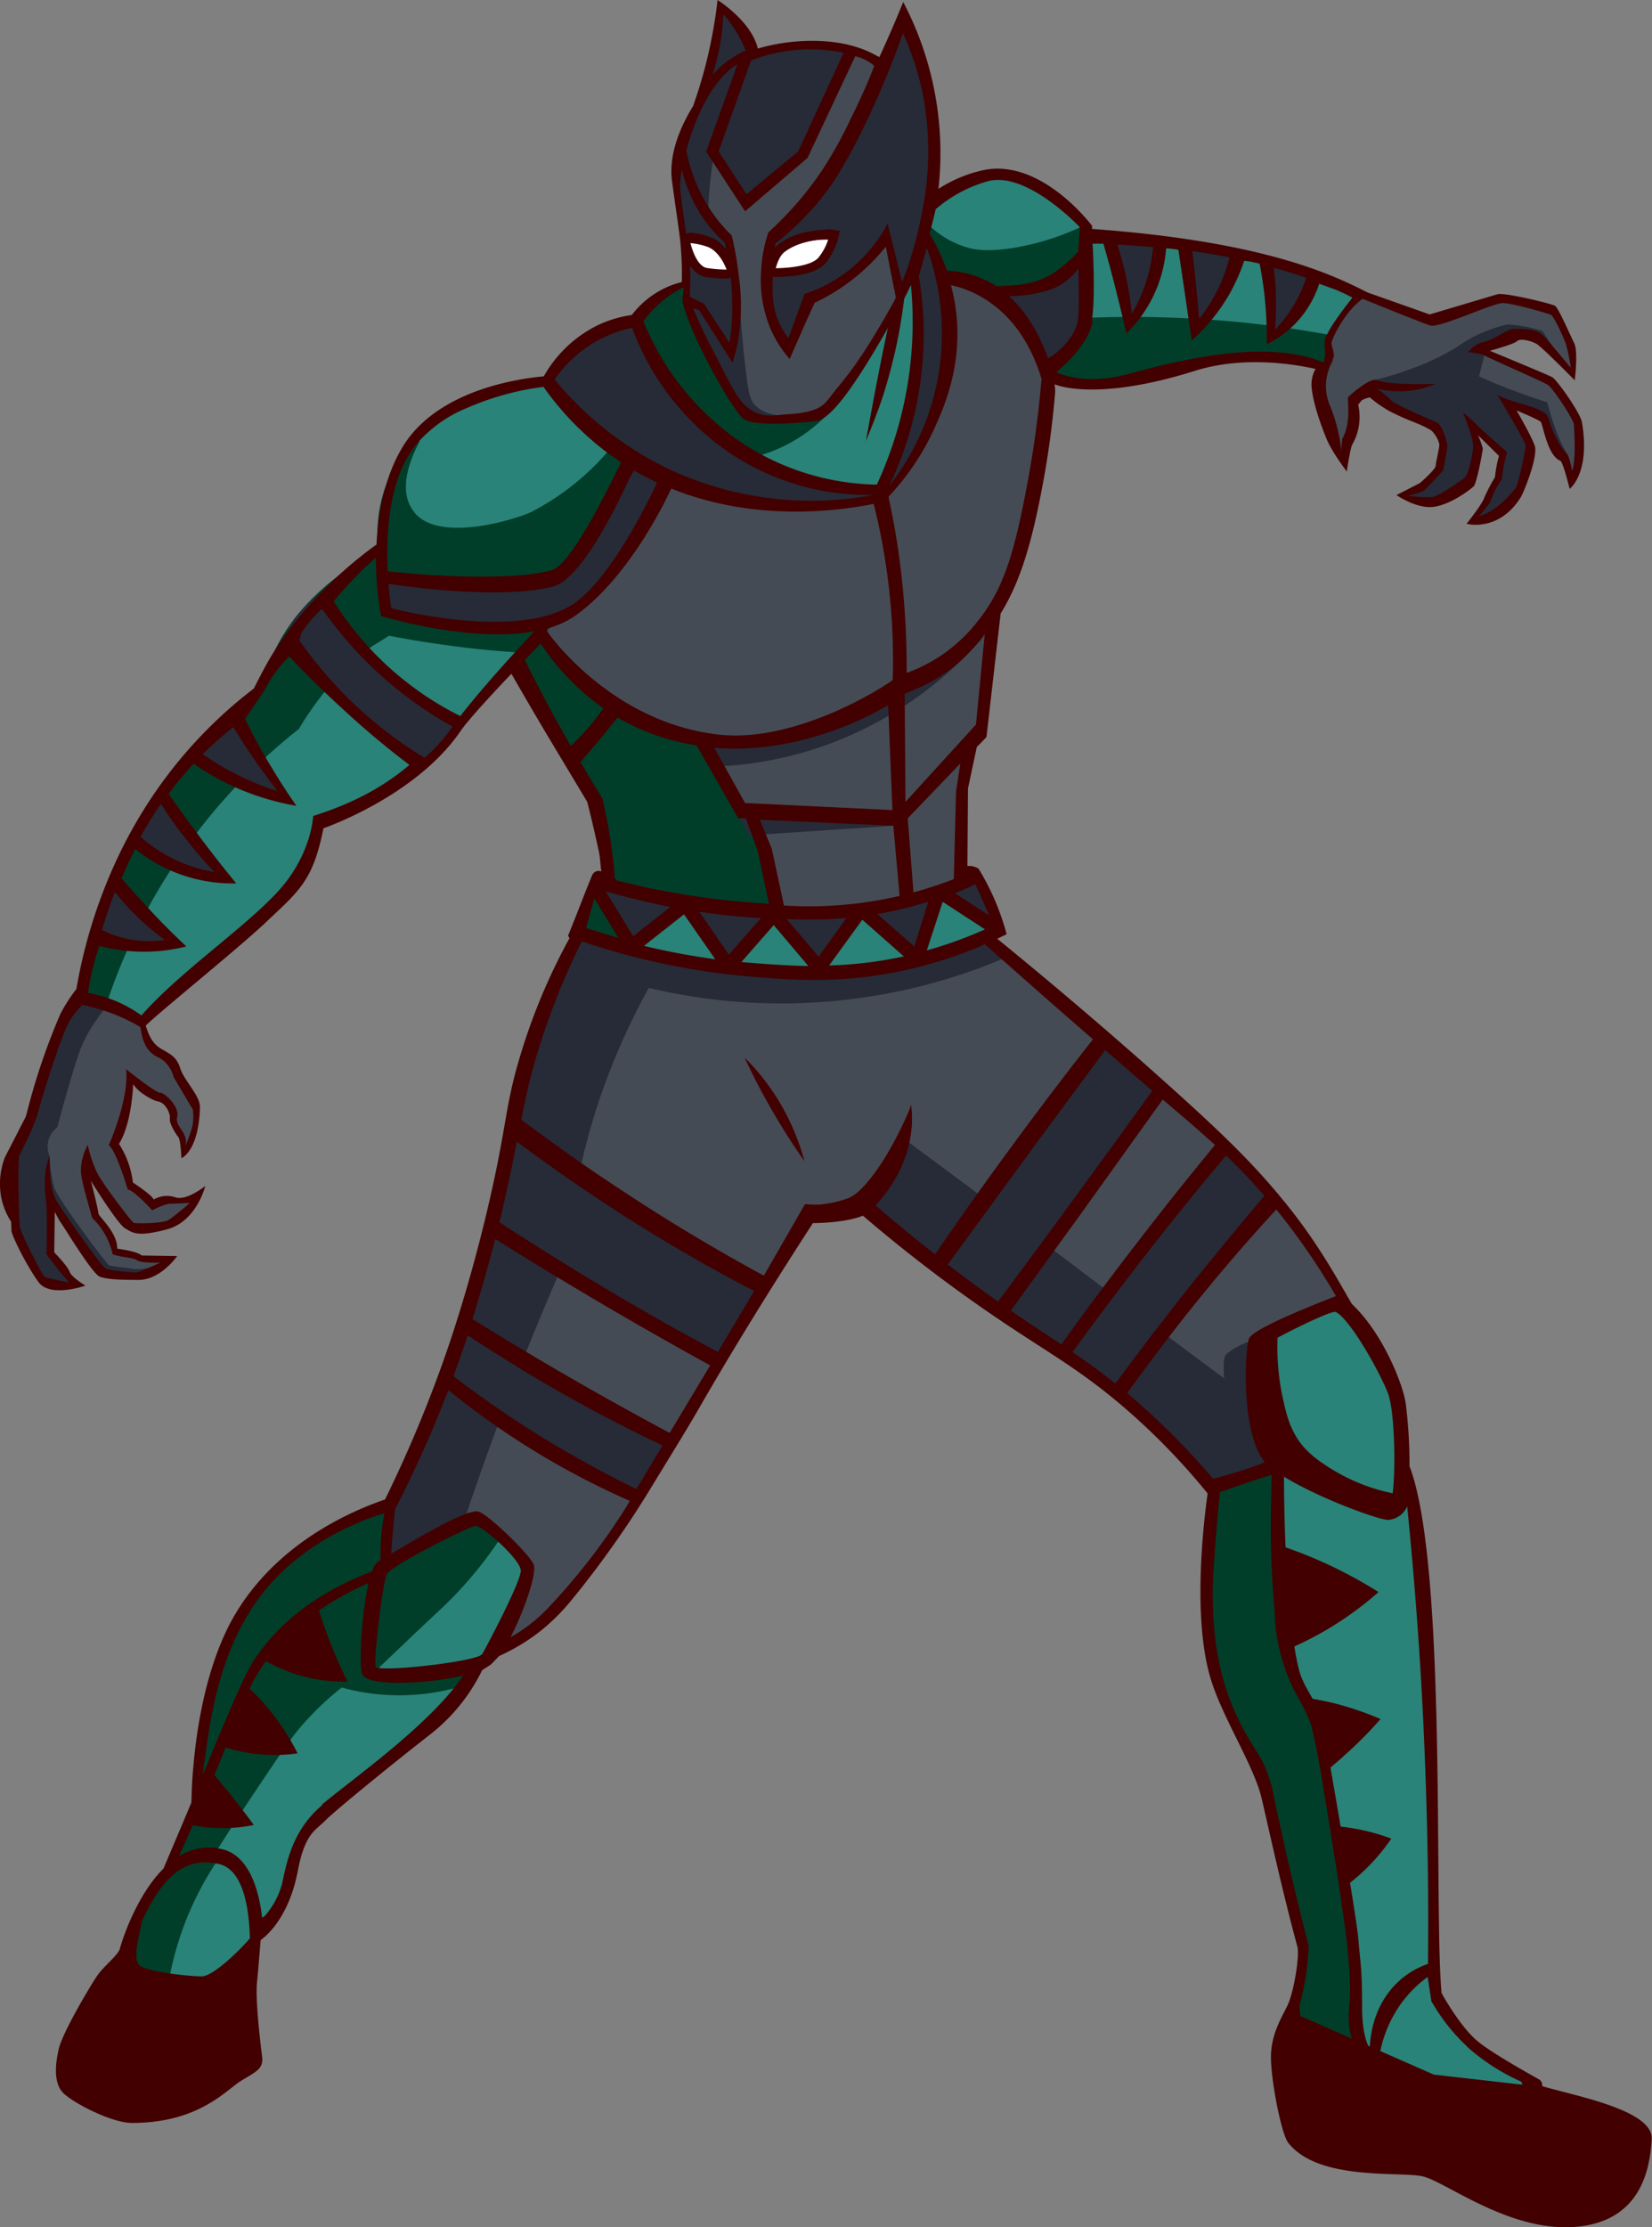 <svg xmlns="http://www.w3.org/2000/svg" xmlns:xlink="http://www.w3.org/1999/xlink" width="450.192" height="606.714" viewBox="0 0 450.192 606.714">
  <rect x="0" y="0" width="450.192" height="606.714" fill="#808080" stroke="none"/>
  <defs>
    <clipPath id="clip-path">
      <rect id="Rectangle_7" data-name="Rectangle 7" width="450.192" height="606.714" fill="none"/>
    </clipPath>
  </defs>
  <g id="Artwork_25" data-name="Artwork 25" transform="translate(225.096 303.357)">
    <g id="Group_12" data-name="Group 12" transform="translate(-225.096 -303.357)" clip-path="url(#clip-path)">
      <path id="Path_229" data-name="Path 229" d="M206.816,290.72q2.94,1.393,6.113,2.553a92.544,92.544,0,0,0,39.85,5.494l-3.1-16.017-3.637-10.833-3.1-.232-9.982-20.428a56.563,56.563,0,0,1-15.4-3.792c-15.631-6.345-24.607-18.184-28.4-24.065l-7.274,8.047,15.244,26.541,6.809,10.988,2.786,21.744" transform="translate(-41.147 -50.535)" fill="#298378"/>
      <path id="Path_230" data-name="Path 230" d="M45.569,308.048s23.988-16.018,32.964-27.47,15.631-25.767,15.631-25.767,17.256-5.03,27.392-15.476,8.744-10.291,13.851-16.172,18.571-20.041,18.571-20.041v-2.554a28.011,28.011,0,0,0,12.69-7.351c5.571-5.726,14.006-16.017,17.72-24.065s4.488-9.131,4.488-9.131a73.356,73.356,0,0,1-16.327-9.75A217.953,217.953,0,0,1,155.6,134.1s-19.964,2.167-28.862,8.821-13.541,15.166-15.4,29.4l-.929,7.274a133.482,133.482,0,0,0-17.72,15.321c-4.875,5.03-7.119,6.887-11.143,14.315a63.606,63.606,0,0,0-4.178,9.518,123.652,123.652,0,0,0-25.69,26.077c-5.107,6.964-12.922,17.565-17.333,33.041-3.327,11.607-5.649,23.678-5.649,23.678l6.113,2.244Z" transform="translate(-6.492 -30.335)" fill="#298378"/>
      <path id="Path_231" data-name="Path 231" d="M260.627,58.535l14.779-12.768,13.928-28.63a56.565,56.565,0,0,0-14.779-1.161,55.636,55.636,0,0,0-14.779,3.4L250.8,44.917Z" transform="translate(-56.733 -3.596)" fill="#298378"/>
      <path id="Path_232" data-name="Path 232" d="M318.112,324.429l-15.785-9.9L296.6,331.471h-1.7l-14.857-13-9.982,15.4-.929.077-12.071-13.464-11.065,12.149-2.4-.232-10.6-14.547-13.232,9.827-3.1-1.161L207.692,312.9,203.9,324.971l13.309,4.643,27.237,4.875,32.886,1.548,19.732-3.173Z" transform="translate(-46.124 -70.781)" fill="#298378"/>
      <path id="Path_233" data-name="Path 233" d="M224.5,108.288a28.166,28.166,0,0,1,13.541-8.821l-.31,4.72,1.47,5.262a135.646,135.646,0,0,0,6.19,13.077c2.476,4.1,6.655,11.375,8.9,12.381s16.327,1.857,19.345.387,20.583-27.237,20.583-27.237l1.857-4.565,3.482-6.19a68.481,68.481,0,0,1,1.934,13.928c.387,10.756-1.857,18.958-3.869,26.232a117.228,117.228,0,0,1-6.655,17.952,67.32,67.32,0,0,1-40.624-12.458,71.343,71.343,0,0,1-25.69-34.666" transform="translate(-50.784 -22.01)" fill="#298378"/>
      <path id="Path_234" data-name="Path 234" d="M139.957,533.933c-1.7.387-24.839,12.69-24.839,12.69l1.7-17.023S98.1,535.171,87.649,545.927s-15.089,16.25-18.958,30.1-4.333,32.422-4.333,32.422L56.465,628.8s-5.184,7.351-7.351,11.53a61.983,61.983,0,0,0-3.714,9.518l.464,2.321c.464,2.708.542,4.952,3.327,6.268s7.428,1.625,11.065,1.7c4.875.077,9.672-.155,13.154-4.1,1.238-1.393,2.167-3.172,3.482-4.488A38.285,38.285,0,0,1,80.143,649l.31-2.708,2.94-.387a34.349,34.349,0,0,0,4.952-10.137c1.315-5.184,3.018-14.625,7.2-18.881a243.722,243.722,0,0,1,20.505-17.952c9.131-7.274,20.66-15.553,23.136-24.375l3.946-2.089s11.607-22.9,11.22-25.38-12.69-13.387-14.393-13" transform="translate(-10.27 -119.8)" fill="#298378"/>
      <path id="Path_235" data-name="Path 235" d="M514.209,672.177s-11.452,7.042-15.631,6.5-28.243-12.071-28.243-12.071-13.851,1.083-15.244-.851-7.2-12.148-7.2-12.148a39.075,39.075,0,0,0,2.321-9.363c.7-5.649,2.012-8.976.7-12.458,0,0-9.827-41.63-12.071-46.118s-9.982-18.726-11.529-26.309-2.012-29.714-2.012-34.124,1.625-16.172,1.625-16.172L443.1,504.11a67.166,67.166,0,0,1-4.488-33.892l22.44-9.518a66,66,0,0,1,6.809,7.274,67.556,67.556,0,0,1,8.28,13.232l4.256,27.315s1.935,8.821,3.327,18.494,2.321,44.725,2.321,51.767.851,54.552.851,61.13.464,8.047.464,8.047a57.259,57.259,0,0,0,9.6,12.69,55.559,55.559,0,0,0,17.255,11.529" transform="translate(-96.206 -104.214)" fill="#298378"/>
      <path id="Path_236" data-name="Path 236" d="M358.531,114.038s-7.738-17.1-13.851-19.267S329.9,89.354,329.9,89.354l-4.1-11.065,2.244-8.512s9.131-8.047,17.333-7.583,23.988,13.154,23.988,13.154l.31,2.94s20.041.387,38.38,4.411a228.572,228.572,0,0,1,36.368,11.839s-8.9,10.059-8.589,12.768.31,3.327.31,3.327l-1.857,3.714s-3.946-3.1-11.916-3.1-17.023.542-25.69,3.1-19.809,4.643-24.761,4.643a93.351,93.351,0,0,1-13.154-1.548Z" transform="translate(-73.699 -14.065)" fill="#298378"/>
      <path id="Path_237" data-name="Path 237" d="M466.043,668.931a49.987,49.987,0,0,1-.619-10.91c.155-4.1-.774-11.143-2.708-25.3-2.786-20.583-7.042-42.094-8.357-48.749a57.494,57.494,0,0,1-7.2-15.089,61.9,61.9,0,0,1-2.554-16.559c-.464-9.672-.851-21.357-1.006-34.821a52.773,52.773,0,0,1-5.958,1.934c-3.792.929-7.661,1.935-10.988,4.024h-.077l-1.78,27.857a86.82,86.82,0,0,0,3.1,22.285,85.5,85.5,0,0,0,11.143,24.607l8.666,35.44,4.178,14.006-2.94,19.267,10.446,6.268,7.97,1.7a49.137,49.137,0,0,1-1.393-5.958" transform="translate(-96.093 -117.063)" fill="#003e29"/>
      <path id="Path_238" data-name="Path 238" d="M359.335,478.506l1.934,1.161,17.565-5.339s-3.637-1.625-5.262-12.381a133.867,133.867,0,0,1-1.161-21.744l24.839-11.22s-14.16-23.678-23.6-33.428S341,363.83,330.86,356.17s-30.952-25.226-30.952-25.226-21.9,7.815-33.273,7.815-23.91,2.631-45.344-2.244-33.35-7.815-33.35-7.815-8.2,16.869-11.994,30.41-10.291,44.106-13.773,57.8S143.215,471,140.2,477.423s-3.1,7.97-3.1,7.97l-1.7,15.476s20.428-12.226,24.374-12.226,14.238,11.684,14.47,13-7.97,22.285-7.97,22.285,9.9-5.184,14.47-9.9,18.881-22.672,23.059-29.636,46.814-78.23,46.814-78.23,12.768.077,15.321-2.554c0,0,42.791,32.809,54.011,40.237s32.5,23.91,39.386,34.821" transform="translate(-30.629 -74.355)" fill="#454b54"/>
      <path id="Path_239" data-name="Path 239" d="M399.47,495.835A34.977,34.977,0,0,1,409.3,492.2c3.25-.774,4.643-.464,5.726-1.47s2.476-5.649-1.78-16.637L392.893,459c-13.154-9.827-22.749-17.1-26.851-20.2-10.91-8.28-27.315-20.583-50.374-37.606L305.3,419.461c23.91,18.8,40.469,31.261,52.927,40.237,0,0,4.256,3.1,10.137,7.661a250.967,250.967,0,0,1,19.577,16.791c3.018,2.863,6.964,6.809,11.375,11.684" transform="translate(-69.061 -90.755)" fill="#262b37"/>
      <path id="Path_240" data-name="Path 240" d="M40.166,358.364l3.1,7.042s3.869,1.083,4.72,2.708l1.857,3.559s4.8,6.887,4.8,8.666,1.083,8.821-2.863,12.922L51,389.7l-2.321-4.488-.542-3.559-3.018-2.786L42.1,377.864l-5.8-4.333s.387,6.036-.851,10.059-2.631,8.047-2.631,8.047A36.619,36.619,0,0,1,36.3,401.31l.464,1.47,6.5,4.8a24.061,24.061,0,0,1,4.256-.542,46.832,46.832,0,0,0,6.964-1.315,10.616,10.616,0,0,1-3.792,4.952c-2.631,1.625-2.708,2.012-5.571,2.786a22.866,22.866,0,0,1-8.2,0c-.155-.155-11.22-15.476-11.22-15.476l-.31,1.78,1.47,9.285,5.417,11.607s5.184.619,6.5,1.393a6.809,6.809,0,0,0,3.327.7h5.726a12.69,12.69,0,0,1-4.72,2.94,24.6,24.6,0,0,1-5.184,1.548s-7.815-.851-8.666-1.315-14.083-19.345-14.083-19.345l-.387,14.779s3.25,3.869,3.946,4.643l3.4,3.792s-6.732-.387-7.97-1.083-1.083-.232-1.7-1.548-6.19-11.607-6.577-12.69S5.5,395.119,5.5,393.572s3.869-8.9,4.8-10.833,2.708-9.672,5.107-16.714,7.97-14.625,7.97-14.625L40.4,358.441" transform="translate(-1.244 -79.49)" fill="#454b54"/>
      <path id="Path_241" data-name="Path 241" d="M467.488,120.756s-2.863,4.178-3.1,5.417a32.266,32.266,0,0,0,.774,8.357c.7,3.25,5.649,14.47,5.649,14.47l.851-5.262s3.714-6.19,1.934-11.065l5.417-3.714a25.137,25.137,0,0,0,9.363,6.964c6.422,2.94,8.589,3.792,8.821,4.411s1.78,4.256,1.625,5.417-.7,5.184-1.083,5.571-3.792,4.72-4.952,5.184-5.417,1.7-5.417,1.7l2.321,1.006s4.178.929,5.571.542,9.208-4.488,10.059-5.726,2.553-8.666,2.553-9.518a42.986,42.986,0,0,0-1.548-5.339l8.976,7.738a57.328,57.328,0,0,0-1.161,6.268l-1.78,3.1-2.012,4.565-3.482,3.714a8.589,8.589,0,0,0,6.5-1.625,25.923,25.923,0,0,0,5.571-6.036s3.1-11.143,3.1-11.994-6.732-11.529-6.732-11.529l10.678,3.559a62.436,62.436,0,0,0,2.4,6.577,47.572,47.572,0,0,0,3.637,4.411l1.238,5.184s1.161-.7,1.548-4.411a51.93,51.93,0,0,0,0-10.291c-.232-1.161-5.339-9.827-7.119-10.91s-19.5-8.821-19.5-8.821,5.262-2.244,7.042-3.25a9.981,9.981,0,0,1,2.4-1.161l7.119.929,8.9,9.982s.077-5.494-1.083-8.666a83.8,83.8,0,0,0-4.256-8.434s-12.69-2.94-14.006-2.786-18.571,6.268-18.571,6.268L475.845,103.5s-6.655,8.357-7.583,10.678-1.548,4.1-.7,6.655" transform="translate(-105.044 -23.413)" fill="#454b54"/>
      <path id="Path_242" data-name="Path 242" d="M299.1,85.882a168,168,0,0,1-9.827,16.327A166.356,166.356,0,0,1,278.2,116.6a67.706,67.706,0,0,1-20.505.155A92.7,92.7,0,0,1,246.864,99.81,93.938,93.938,0,0,1,241.68,87.2l1.548-5.03a169.3,169.3,0,0,0-1.625-26c-.464-3.4-1.006-6.655-1.7-9.827a43.718,43.718,0,0,1,3.482-12.071c1.625-3.482,3.792-8.28,8.666-12.149a25.613,25.613,0,0,1,6.345-3.792,42.791,42.791,0,0,1,35.285,1.78A173.716,173.716,0,0,1,299.1,85.8" transform="translate(-54.267 -3.473)" fill="#454b54"/>
      <path id="Path_243" data-name="Path 243" d="M300.907,98.2c7.042,0,15.012,5.649,19.267,10.059s8.512,17.72,8.512,17.72-.542,1.934-2.089,13.541-3.559,23.6-5.726,32.731a67.086,67.086,0,0,1-7.2,17.256l-3.637,31.648-2.708,3.173-1.393,12.149-1.161,25.535a49.289,49.289,0,0,1-15.089,5.958c-8.589,1.78-34.047,2.089-34.047,2.089l-4.565-16.25-2.631-10.524-3.4-.387-11.065-19.886s-12.149-.851-21.125-7.119S190.1,195.388,190.1,195.388V192.6s6.036-.077,13.773-8.047,21.589-31.493,21.589-31.493,15.089,7.428,28.089,7.042,29.636-2.321,29.636-2.321,16.327-16.869,18.029-36.678c.774-8.434-.387-22.9-.387-22.9" transform="translate(-43.002 -22.214)" fill="#454b54"/>
      <path id="Path_244" data-name="Path 244" d="M143.037,174.754c7.2,8.666,29.249,1.161,31.88-.232a69.95,69.95,0,0,0,21.434-17.178l5.417,3.869-18.8,30.333a87.978,87.978,0,0,1-15.553,3.1,89.373,89.373,0,0,1-33.273-2.786c-.851-3.714-4.1-20.041,5.262-31.8a26.851,26.851,0,0,1,5.107-4.952c-1.006,2.089-7.119,12.845-1.47,19.577" transform="translate(-30.063 -35.085)" fill="#003e29"/>
      <path id="Path_245" data-name="Path 245" d="M152.877,591.031a59.505,59.505,0,0,1-32.577.31l1.393-9.44,5.494.387.31,4.1a67.541,67.541,0,0,0,8.821.851,68.248,68.248,0,0,0,18.261-1.857l-1.78,5.649" transform="translate(-27.213 -131.631)" fill="#003e29"/>
      <path id="Path_246" data-name="Path 246" d="M247.138,62.664a103.378,103.378,0,0,1,.774-10.756c.774-6.5,2.244-17.256,8.28-28.4,1.083-1.934,2.012-3.482,2.631-4.411a38.535,38.535,0,0,0-11.762,9.982A40.315,40.315,0,0,0,239.4,45.1l7.738,17.565" transform="translate(-54.154 -4.321)" fill="#262b37"/>
      <path id="Path_247" data-name="Path 247" d="M256.683,110.111c.31,3.637.7,8.512,1.393,14.393s1.083,7.893,2.167,9.286c3.946,5.107,13.773,3.1,16.791,2.4a22.363,22.363,0,0,1-17.256,1.315,76.769,76.769,0,0,1-5.262-6.268A80.087,80.087,0,0,1,242.6,108.408V105.7l14.16,4.411" transform="translate(-54.878 -23.91)" fill="#262b37"/>
      <path id="Path_248" data-name="Path 248" d="M288.948,16.823a62.213,62.213,0,0,0-28.476,2.631L250.8,44.989l9.285,13.541,15.244-12.69,13.619-29.017" transform="translate(-56.733 -3.668)" fill="#262b37"/>
      <path id="Path_249" data-name="Path 249" d="M70.182,654.4A83.5,83.5,0,0,0,63.6,665.849a85.5,85.5,0,0,0-6.964,21.744c-1.393.155-6.577.464-8.821-2.94a4.72,4.72,0,0,1-.7-1.47c-.851-3.1.619-11.529.774-12.3a23.6,23.6,0,0,1,8.512-12.226A22.208,22.208,0,0,1,70.182,654.4" transform="translate(-10.6 -148.028)" fill="#003e29"/>
      <path id="Path_250" data-name="Path 250" d="M131.256,576.866l10.369-9.9c7.119-6.732,8.9-8.28,11.607-11.065a110.343,110.343,0,0,0,12.69-15.863l-7.274-4.333c-4.333,1.78-7.97,3.4-10.833,4.8-5.494,2.631-8.434,4.256-11.452,6.577a18.572,18.572,0,0,0-3.1,2.708c-.929,1.083-2.94,3.946-3.173,13.232a64.921,64.921,0,0,0,1.161,13.773" transform="translate(-29.425 -121.18)" fill="#003e29"/>
      <path id="Path_251" data-name="Path 251" d="M500.788,134.376c3.792-.774,7.351-1.625,10.6-2.476,2.863,1.315,5.881,2.631,9.131,3.869s7.119,2.631,10.446,3.637c0,0,2.244,9.053,5.262,13.773h-2.321a43.643,43.643,0,0,1-4.024-8.28q-.542-1.393-.929-2.786l-8.9-2.786,6.268,11.3v2.631l-2.708,10.369-3.173,3.714-4.178,2.786-5.8,1.78,3.946-4.952,3.559-6.809,1.315-6.577L510,145.132l2.012,7.2-1.934,8.357-10.059,5.958H495.6l-3.792-1.7,6.036-3.018,4.024-4.411.774-7.661-1.315-3.559-11.3-5.262-6.732-5.571,9.44.232c2.553-.31,5.184-.774,7.97-1.315" transform="translate(-109.327 -29.837)" fill="#262b37"/>
      <path id="Path_252" data-name="Path 252" d="M483.8,129.444a90.377,90.377,0,0,0,10.91-3.4,67.246,67.246,0,0,0,9.6-4.411c3.1-1.7,3.327-2.244,5.8-3.559a39.462,39.462,0,0,1,10.137-3.869l1.78.155a40.467,40.467,0,0,1,7.738,1.625l2.863,4.333a14.633,14.633,0,0,0-11.529-2.476,14.238,14.238,0,0,0-6.964,4.024l-1.935,7.661a41.94,41.94,0,0,1-15.4,4.1c-3.327.232-11.143.7-12.69-2.863a3.482,3.482,0,0,1-.31-1.238" transform="translate(-109.44 -25.833)" fill="#262b37"/>
      <path id="Path_253" data-name="Path 253" d="M436.065,108.987c-8.666-1.548-18.029-2.94-28.166-3.792a298.922,298.922,0,0,0-37.838-.851l-1.7-18.416,1.006-6.887a69.642,69.642,0,0,1-19.113,6.19c-7.428,1.238-10.91.464-12.226.155A25.148,25.148,0,0,1,326.264,78.5l-.464,5.107,2.863,9.363a30.488,30.488,0,0,1,17.256,5.262c10.523,7.2,12.922,18.726,13.387,21.125a51.38,51.38,0,0,0,16.017,2.863c13,.155,19.345-4.952,31.261-6.964,6.422-1.083,15.863-1.47,28.011,2.089l1.548-8.357" transform="translate(-73.699 -17.757)" fill="#003e29"/>
      <path id="Path_254" data-name="Path 254" d="M208.471,309.6,202.9,323.76l15.4,4.1,3.482-14.47L208.471,309.6" transform="translate(-45.898 -70.034)" fill="#003e29"/>
      <path id="Path_255" data-name="Path 255" d="M200.9,240.5c8.589,6.655,12.69,13.541,14.779,18.726,3.327,8.2,2.94,15.012,8.512,36.213l.929,3.4,24.916,4.178,7.351.387-6.732-25.767-4.178-3.1-10.6-19.113a124.5,124.5,0,0,1-18.571-6.268,125.9,125.9,0,0,1-16.4-8.512" transform="translate(-45.445 -54.403)" fill="#003e29"/>
      <path id="Path_256" data-name="Path 256" d="M224.226,295.685c-.619-5.417-1.47-11.143-2.631-17.1-1.47-7.97-3.25-15.4-5.107-22.13l-5.649-5.881c-8.357-8.976-15.863-17.952-22.595-26.773l-6.345,7.274q4.72,8.9,10.059,18.107,6.036,10.446,11.994,19.964l3.018,23.214,17.256,3.4" transform="translate(-41.147 -50.625)" fill="#003e29"/>
      <path id="Path_257" data-name="Path 257" d="M262.592,292.042l39.386-2.631-1.161-1.393L258.8,285l3.792,7.042" transform="translate(-58.543 -64.469)" fill="#262b37"/>
      <path id="Path_258" data-name="Path 258" d="M324.877,223.5a104.152,104.152,0,0,1-35.594,26.851,100.67,100.67,0,0,1-36.832,8.976l-3.25-6.19a123.421,123.421,0,0,0,36.91-7.2,126.36,126.36,0,0,0,38.767-22.44" transform="translate(-56.371 -50.558)" fill="#262b37"/>
      <path id="Path_259" data-name="Path 259" d="M276.652,134.534a42.249,42.249,0,0,1-16.869,11.375,40.856,40.856,0,0,1-18.339,2.167,97.032,97.032,0,0,1-14.083-21.2A98.116,98.116,0,0,1,222.1,113.8a23.987,23.987,0,0,1,5.958-8.512,22.9,22.9,0,0,1,9.44-5.184l.387,5.571a121.176,121.176,0,0,0,6.577,14.934,119.782,119.782,0,0,0,9.672,15.4,36.91,36.91,0,0,0,22.517-1.548" transform="translate(-50.241 -22.643)" fill="#003e29"/>
      <path id="Path_260" data-name="Path 260" d="M32.848,436.668c-1.625-1.7-13.773-17.875-14.857-21.125a38.819,38.819,0,0,1-1.238-8.744L14.2,408.348l2.631,10.059,4.8,7.119L30.6,438.68l10.214,1.238,4.72-3.173a11.529,11.529,0,0,1-5.494,1.006c-2.786-.31-7.2-1.006-7.2-1.006" transform="translate(-3.212 -92.022)" fill="#262b37"/>
      <path id="Path_261" data-name="Path 261" d="M14.785,394.41a6.809,6.809,0,0,1-.155-4.952,6.345,6.345,0,0,1,2.244-2.94c.619-2.4,1.548-5.881,2.786-10.137,2.708-9.44,3.637-11.607,4.178-12.768A43.951,43.951,0,0,1,30.8,353.089L23.684,351l-5.417,7.893L9.6,382.958,5.5,394.1v19.345l7.274,14.7,7.893,1.238-6.345-8.821c-.387-7.351,0-12.381-.387-19.732Z" transform="translate(-1.244 -79.399)" fill="#262b37"/>
      <path id="Path_262" data-name="Path 262" d="M431.458,475.946c-.619.774-.929,6.345.851,13.541a67.859,67.859,0,0,0,6.113,15.012l5.262-1.935a78.239,78.239,0,0,1-2.94-10.369,79.309,79.309,0,0,1-1.7-20.2c-1.934.232-6.345,2.476-7.583,3.946" transform="translate(-97.49 -106.77)" fill="#262b37"/>
      <path id="Path_263" data-name="Path 263" d="M119.8,530.1a72.964,72.964,0,0,0-15.708,6.809,81.618,81.618,0,0,0-20.815,17.952C66.713,575.676,67.487,603.146,67.8,608.64l-7.2,20.041,11.839-4.1c2.476-3.946,6.19-9.75,10.756-16.559,6.113-9.131,9.208-13.773,12.149-17.333A81.559,81.559,0,0,1,116,573.355l3.792-43.178" transform="translate(-13.708 -119.913)" fill="#003e29"/>
      <path id="Path_264" data-name="Path 264" d="M299.2,331.912l6.887,3.018a156,156,0,0,1-98.581,8.821,184.934,184.934,0,0,0-13.541,30.642,187.569,187.569,0,0,0-8.821,42.249c-5.184,11.762-10.369,24.22-15.4,37.3s-8.9,23.91-12.69,35.362c-7.274,4.875-14.083,5.571-21.357,10.446l2.321-15.785c5.417-10.988,9.363-20.505,12.071-27.7A422.268,422.268,0,0,0,163.4,414.553c1.47-5.262,2.554-9.672,3.327-12.768a199.869,199.869,0,0,1,8.357-39.618A197.47,197.47,0,0,1,188.627,329.9a171.778,171.778,0,0,0,22.285,6.422,177.278,177.278,0,0,0,29.327,3.714c24.761,1.006,46.2-4.256,58.963-8.125" transform="translate(-30.696 -74.626)" fill="#262b37"/>
      <path id="Path_265" data-name="Path 265" d="M88.031,242.336a90.069,90.069,0,0,1,12.69-16.559c5.03-5.107,7.738-6.113,11.916-8.9,4.72.929,9.75,1.78,14.934,2.476,7.583,1.083,14.779,1.78,21.589,2.167l8.125-7.506a119.55,119.55,0,0,1-44.88-4.411l-.851-16.4a62.446,62.446,0,0,0-16.791,10.678C82.846,214.4,79.906,224.152,77.817,230.652a124.5,124.5,0,0,0-30.41,33.583A129.455,129.455,0,0,0,29.3,315.072l6.268,2.321a160.64,160.64,0,0,1,20.892-41.63,156.075,156.075,0,0,1,31.571-33.428" transform="translate(-6.628 -43.703)" fill="#003e29"/>
      <path id="Path_266" data-name="Path 266" d="M351,100.534a28.94,28.94,0,0,0,14.315-2.167A29.559,29.559,0,0,0,374.6,92.1c-.077,3.637-.232,7.738-.464,12.226s-.31,4.565-.619,5.8-2.476,6.268-8.821,9.982a54.631,54.631,0,0,0-6.036-11.065,53.548,53.548,0,0,0-7.506-8.512" transform="translate(-79.399 -20.834)" fill="#262b37"/>
      <path id="Path_267" data-name="Path 267" d="M390.9,84.1a80.552,80.552,0,0,1,5.03,22.595,31.34,31.34,0,0,0,5.571-8.512,32.345,32.345,0,0,0,2.786-12.768L390.9,84.1" transform="translate(-88.425 -19.024)" fill="#262b37"/>
      <path id="Path_268" data-name="Path 268" d="M417.2,86.9c.774,3.792,1.47,7.893,2.012,12.381.387,3.25.7,6.345.851,9.285a34.355,34.355,0,0,0,6.19-7.351,35.593,35.593,0,0,0,4.8-11.916L417.2,86.9" transform="translate(-94.374 -19.658)" fill="#262b37"/>
      <path id="Path_269" data-name="Path 269" d="M446.7,92.8a65.154,65.154,0,0,1,.542,20.2,35.594,35.594,0,0,0,7.274-7.97,36.676,36.676,0,0,0,4.411-9.053L446.777,92.8" transform="translate(-101.047 -20.992)" fill="#262b37"/>
      <path id="Path_270" data-name="Path 270" d="M246.777,27.084a27.315,27.315,0,0,1,7.119-8.357,26.154,26.154,0,0,1,6.5-3.714,16.25,16.25,0,0,0-1.78-5.881A16.018,16.018,0,0,0,251.652,2.4L246.7,27.084" transform="translate(-55.806 -0.543)" fill="#262b37"/>
      <path id="Path_271" data-name="Path 271" d="M284.443,160.175A71.344,71.344,0,0,1,240.8,144.854,74.9,74.9,0,0,1,217.355,112.2a30.178,30.178,0,0,0-14.238,5.649,31.571,31.571,0,0,0-9.518,11.375,87.825,87.825,0,0,0,39.928,29.249,84.885,84.885,0,0,0,50.915,1.7" transform="translate(-43.794 -25.381)" fill="#262b37"/>
      <path id="Path_272" data-name="Path 272" d="M252.25,77.368a62.6,62.6,0,0,1,.774,30.487l-4.178-6.268-4.024-6.19a3.173,3.173,0,0,1-3.637-1.393,3.559,3.559,0,0,1,0-3.173l.232-12.535-.774-2.94c-1.238-5.262-2.089-8.9-2.244-13A33.738,33.738,0,0,1,239.328,54a45.113,45.113,0,0,0,7.119,16.714,42.869,42.869,0,0,0,5.726,6.655" transform="translate(-53.927 -12.215)" fill="#262b37"/>
      <path id="Path_273" data-name="Path 273" d="M271.019,65.165a82.641,82.641,0,0,0,17.72-20.66c1.548-2.554,2.94-5.262,9.75-20.583,3.559-8.047,6.5-14.7,8.512-19.422a87.593,87.593,0,0,1-1.006,78.617l-3.482-17.333a46.5,46.5,0,0,1-8.744,9.9,45.112,45.112,0,0,1-12.226,7.428l-5.8,14.006a34.047,34.047,0,0,1-6.19-14.315,34.743,34.743,0,0,1,1.47-17.565" transform="translate(-60.857 -1.018)" fill="#262b37"/>
      <path id="Path_274" data-name="Path 274" d="M519.7,728.541s23.369,5.881,29.4,12.149c2.089,2.167,1.47,13.077-4.256,18.726s-15.476,7.351-22.749,5.881-26.541-11.994-30.178-13-28.321-2.089-31.106-3.792-8.047-5.03-9.053-8.667-3.1-20.428-1.78-23.6,3.869-7.738,3.869-7.738l38.612,16.946Z" transform="translate(-101.693 -160.269)" fill="#420000"/>
      <path id="Path_275" data-name="Path 275" d="M314.852,309.5l5.262,12.3-14.7-7.738-2.631.464L297.829,330.7l-.774.155-12.69-11.3h-3.327l-9.053,13.309h-1.625l-10.446-12.226H257.9l-10.369,11.22-2.786-.619-9.363-13.387h-1.47l-12.845,8.9-1.857-.464L210.7,311.9l.619-1.393,19.422,4.565,7.893,1.161,16.791,2.244,6.577.464,18.261-1.083,3.714-.31L300,314.53l9.75-3.637Z" transform="translate(-47.662 -70.012)" fill="#262b37"/>
      <path id="Path_276" data-name="Path 276" d="M323.381,84.7a59.969,59.969,0,0,1,6.036,29.636C328.1,136.7,314.4,150.7,311,154.032a116.3,116.3,0,0,0,9.131-59.969l3.25-9.363" transform="translate(-70.351 -19.16)" fill="#262b37"/>
      <path id="Path_277" data-name="Path 277" d="M74.566,686.3a27.082,27.082,0,0,0-4.178,4.1,17.565,17.565,0,0,1-4.024,4.178c-3.869,2.631-9.6.31-14.006.077s-7.661-.542-10.6-2.786c-1.47-1.083-.851-1.083-1.161-2.863s-1.315-1.393-1.548-2.553a66.622,66.622,0,0,0-8.744,11.452c-4.333,7.274-8.357,13.464-8.357,17.488s-.619,7.506.464,8.589,12.768,7.506,18.8,7.506,12.922-.077,17.875-3.637,11.375-7.428,12.535-8.125,3.4-1.548,3.4-4.488-1.625-19.577-1.625-19.577Z" transform="translate(-4.925 -155.247)" fill="#420000"/>
      <path id="Path_278" data-name="Path 278" d="M375.7,460.055q9.518-13.464,20.119-27.47T418.491,403.8l12.768,14.315L405.646,449.3l-16.714,20.428L375.7,460.055" transform="translate(-84.986 -91.343)" fill="#262b37"/>
      <path id="Path_279" data-name="Path 279" d="M391.265,379.281,375.48,366.9,330.6,426.791l16.714,13.7,43.951-61.207" transform="translate(-74.785 -82.996)" fill="#262b37"/>
      <path id="Path_280" data-name="Path 280" d="M217.71,498.677l-26.386-15.4L162.152,466.1,157.2,481.112a207.921,207.921,0,0,0,27.315,19.577A205.124,205.124,0,0,0,209.2,513.3l8.434-14.547" transform="translate(-35.56 -105.436)" fill="#262b37"/>
      <path id="Path_281" data-name="Path 281" d="M234.758,460.57q-15.863-8.434-32.577-18.262-15.4-9.053-29.481-18.184l5.958-27.624a394.947,394.947,0,0,0,34.975,24.916c11.607,7.351,22.827,13.619,33.273,18.88L234.835,460.57" transform="translate(-39.066 -89.692)" fill="#262b37"/>
      <path id="Path_282" data-name="Path 282" d="M148.3,244.653a105.7,105.7,0,0,1-19.886-13.7,108.407,108.407,0,0,1-18.8-21.357,30.256,30.256,0,0,0-6.655,6.577c-2.012,2.786-1.083,2.631-1.857,4.643a175.726,175.726,0,0,0,18.029,19.654,172.94,172.94,0,0,0,18.726,15.244,37.375,37.375,0,0,0,7.428-6.422c2.4-2.708,1.857-2.476,3.018-4.643" transform="translate(-22.87 -47.413)" fill="#262b37"/>
      <path id="Path_283" data-name="Path 283" d="M79.691,252.7c1.548,3.018,3.4,6.19,5.417,9.44a139.361,139.361,0,0,0,8.434,11.994,75.29,75.29,0,0,1-15.4-6.19,76.065,76.065,0,0,1-8.744-5.571c1.47-1.548,3.018-3.173,4.8-4.8s3.792-3.4,5.571-4.8" transform="translate(-15.699 -57.163)" fill="#262b37"/>
      <path id="Path_284" data-name="Path 284" d="M54.606,279.7a102.526,102.526,0,0,0,6.19,9.9,101.3,101.3,0,0,0,9.672,11.684,28.708,28.708,0,0,1-14.006-2.94A29.559,29.559,0,0,1,47.1,291l3.327-4.72q2.244-3.327,4.178-6.577" transform="translate(-10.654 -63.271)" fill="#262b37"/>
      <path id="Path_285" data-name="Path 285" d="M39.1,312c1.625,1.934,3.4,3.869,5.417,5.881a101.608,101.608,0,0,0,10.369,9.131,27.856,27.856,0,0,1-20.583-2.4L39.1,312" transform="translate(-7.759 -70.577)" fill="#262b37"/>
      <path id="Path_286" data-name="Path 286" d="M202.369,162.077c-4.411,8.434-7.351,14.238-9.518,18.571s-5.571,11.3-10.756,12.845l-2.863.7a74.67,74.67,0,0,1-8.9,1.393c-4.178.387-13.541.309-25.845-1.161l-8.589-1.238v10.059c1.934.542,4.875,1.238,8.589,2.012a96.779,96.779,0,0,0,20.583,2.708c4.643.077,7.893.077,12.226-1.083a36.523,36.523,0,0,0,11.529-5.339c3.792-2.631,6.422-5.571,12.922-15.553,3.173-4.875,7.119-11.143,11.529-18.571L202.446,162" transform="translate(-30.742 -36.646)" fill="#262b37"/>
      <path id="Path_287" data-name="Path 287" d="M273.177,92.124c.387-1.238,1.006-3.327,2.4-4.411,4.565-3.482,11.143-3.482,11.916-3.327a15.243,15.243,0,0,1-2.553,4.8c-2.089,2.94-11.3,3.173-11.839,3.018" transform="translate(-61.778 -19.078)" fill="#fff"/>
      <path id="Path_288" data-name="Path 288" d="M285.869,83.486h.7a15.244,15.244,0,0,1-2.554,4.8c-1.857,2.554-9.131,3.018-11.3,3.018h-.542c.387-1.238,1.006-3.327,2.4-4.411,3.869-2.94,9.208-3.4,11.22-3.4m0-2.631h0c-1.238,0-7.738.155-12.69,3.869-2.089,1.625-2.94,4.411-3.327,5.726L269,93.081l2.631.619h1.161c1.083,0,10.369-.077,13.309-4.1a18.261,18.261,0,0,0,2.94-5.649l.7-2.786-2.708-.464h-1.161" transform="translate(-60.85 -18.255)" fill="#420000"/>
      <path id="Path_289" data-name="Path 289" d="M253.1,92.874s-1.78-5.184-5.494-6.345A18.184,18.184,0,0,0,243.2,85.6s1.315,6.036,4.411,6.887a36.986,36.986,0,0,0,5.571.464" transform="translate(-55.014 -19.363)" fill="#fff"/>
      <path id="Path_290" data-name="Path 290" d="M242.357,84.686a18.184,18.184,0,0,1,4.411.929c3.714,1.161,5.494,6.345,5.494,6.345a36.987,36.987,0,0,1-5.571-.464c-3.1-.851-4.411-6.887-4.411-6.887m0-2.631a2.476,2.476,0,0,0-1.934.929,2.631,2.631,0,0,0-.464,2.167c.31,1.238,1.857,7.661,6.268,8.821a35.749,35.749,0,0,0,6.113.542h0a2.476,2.476,0,0,0,2.012-1.083,2.708,2.708,0,0,0,.31-2.4c-.232-.7-2.321-6.5-7.2-7.97A19.808,19.808,0,0,0,242.28,81.9Z" transform="translate(-54.248 -18.526)" fill="#420000"/>
      <path id="Path_291" data-name="Path 291" d="M262.3,372.477a173.6,173.6,0,0,0,8.512,16.095c2.553,4.333,5.184,8.357,7.738,11.994a62.367,62.367,0,0,0-5.649-14.083A60.9,60.9,0,0,0,262.3,372.4" transform="translate(-59.334 -84.24)" fill="#420000"/>
      <path id="Path_292" data-name="Path 292" d="M476.2,459.1h0" transform="translate(-107.72 -103.852)" fill="#420000"/>
      <path id="Path_293" data-name="Path 293" d="M476.3,459.1h0" transform="translate(-107.743 -103.852)" fill="#420000"/>
      <path id="Path_294" data-name="Path 294" d="M320.181,309.959,318.4,286.9l-4.1.387,2.167,24.065Z" transform="translate(-71.097 -64.899)" fill="#420000"/>
      <path id="Path_295" data-name="Path 295" d="M304.8,144.063c1.47-3.482,2.94-7.2,4.333-11.22A141.683,141.683,0,0,0,315.4,104.6l-2.167,3.018-1.857,3.173q-2.244,10.369-4.256,21.125-1.161,6.113-2.244,12.149" transform="translate(-68.948 -23.661)" fill="#420000"/>
      <path id="Path_296" data-name="Path 296" d="M200.237,161.477c-.155-.155-1.78,3.25-1.78,3.25-4.178,8.512-13,25.69-17.72,27.083-11.375,3.327-37.838,1.006-37.838,1.006l-8.9-.851.619,3.4,5.262.7s26.7,3.946,41.166.232c7.428-1.934,16.869-20.892,20.738-29.327,0,0,1.78-2.863,1.393-3.1l-3.018-2.476" transform="translate(-30.312 -36.51)" fill="#420000"/>
      <path id="Path_297" data-name="Path 297" d="M420.245,568.272a1.78,1.78,0,0,0-.929-1.857c-4.565-2.554-12.845-7.274-16.4-10.137-5.03-4.024-10.059-13.309-10.059-13.309-2.167-21.9,1.625-116.533-8.744-143.538h0a135.025,135.025,0,0,0-1.006-16.869c-.619-5.107-6.19-19.345-14.7-27.315-3.869-6.655-8.9-15.94-16.946-26.077-8.976-11.3-17.333-19.422-32.19-32.809-12.3-11.065-28.243-24.916-47.511-40.624l2.553-1.238a67.088,67.088,0,0,0-7.661-17.875,4.857,4.857,0,0,0-3.018-.7l.155-21.124,2.4-11.3,1.083-1.083,1.548-1.625,3.869-33.66h0c5.494-8.9,8.589-19.577,11.607-35.9a244.274,244.274,0,0,0,3.25-24.452,16.867,16.867,0,0,0-.155-2.089h0s10.833,4.952,38.148-3.637c13.928-4.411,28.553-1.548,32.964-.542a8.667,8.667,0,0,0-1.006,5.571c.464,4.178,2.631,10.214,4.1,13.7s5.417,8.666,5.417,8.666,1.006-6.809,1.548-7.428a15.127,15.127,0,0,0,1.548-10.833c.464-.31.619-.929,1.161-1.238a8.2,8.2,0,0,1,2.012-.7,32.735,32.735,0,0,0,5.571,3.869c6.036,3.018,7.428,2.94,11.143,5.107a7.468,7.468,0,0,1,2.244,3.869c0,1.006-1.006,5.107-1.006,5.881s-4.1,4.565-4.488,4.72l-6.19,3.173s5.649,3.946,10.369,3.173,9.827-4.72,10.678-5.571,2.476-9.672,2.476-10.291a23.417,23.417,0,0,0-1.315-3.637l5.726,5.649A32.733,32.733,0,0,0,407.4,130a44.035,44.035,0,0,0-2.94,5.649c-.7,1.934-4.8,7.041-4.8,7.041s8.666,2.4,14.7-7.119c.929-1.47,4.875-11.3,3.869-14.16s-4.952-9.6-4.952-9.6,5.958,2.476,6.577,3.1,1.78,9.208,5.339,10.6c.774.31,2.553,7.661,2.553,7.661s5.649-4.1,3.4-17.875c-.232-2.554-6.887-11.839-8.125-12.535s-17.023-7.2-17.023-7.2,6.577-1.78,7.428-2.631,3.869-.077,5.339.774,10.369,9.9,10.369,9.9,1.006-7.815-.155-10.137-4.256-9.518-5.184-10.137-13.851-3.714-15.708-3.173L389.6,85.659,372.734,79.7C363.913,75.29,345.651,65.85,297.6,62.368v-.851S283.825,43.023,267.963,46.35a36.987,36.987,0,0,0-12.226,5.107,88.522,88.522,0,0,0-9.6-50.915c-2.244,5.571-4.411,10.446-6.5,15.012l-1.625-.851c-9.44-4.952-22.672-4.1-31.493-1.47C204.744,5.726,195.536,0,195.536,0c-.387,3.637-1.006,7.506-1.857,11.684a125.51,125.51,0,0,1-4.72,16.946h.077c-5.649,9.131-6.422,15.785-5.958,20.273.077.619.542,4.1,1.548,11.065.542,3.946.851,6.036,1.006,8.9a79.387,79.387,0,0,1,.155,7.97,23.214,23.214,0,0,0-4.565,1.625,24.839,24.839,0,0,0-9.053,7.351,31.571,31.571,0,0,0-9.595,2.94,34.2,34.2,0,0,0-14.393,13.773c-6.964.619-29.559,3.792-38.767,19.732-4.72,8.125-6.422,17.72-6.809,26.077A112.662,112.662,0,0,0,83.1,166.21c-7.583,8.821-10.524,14.625-13.928,21.357a123.961,123.961,0,0,0-26.232,27.315A127.757,127.757,0,0,0,32.111,233.53a139.127,139.127,0,0,0-11.3,35.9,45.808,45.808,0,0,0-4.333,6.732,176.316,176.316,0,0,0-8.744,25.38c-.232.929-.464,1.78-.7,2.631L1.314,315.32a20.2,20.2,0,0,0-.929,11.143,19.345,19.345,0,0,0,2.631,6.345c.077.619.077,2.553.155,2.786.542,2.012,4.178,9.363,7.351,13.7s12.768.929,12.768.929-3.792-2.244-4.333-3.792-4.178-5.262-4.178-5.262l.155-11.065a23.677,23.677,0,0,0,2.089,3.637c1.625,2.476,8.357,13.464,10.214,14.083s4.488.851,10.524.851,10.524-6.5,10.524-6.5l-9.672-.155c-1.161-1.161-6.655-1.857-6.655-1.857,0-4.643-5.184-8.744-5.184-9.75s-2.012-8.744-2.012-8.744,7.2,11.684,9.285,12.922,3.327,2.476,11.452.31,10.446-11.839,10.446-11.839-5.03,4.178-8.2,3.1a7.2,7.2,0,0,0-5.881.619c-.232-1.083-5.649-4.643-5.649-4.643a24.761,24.761,0,0,0-3.792-10.524c3.559-5.649,3.869-16.327,3.869-16.327,1.006,1.934,4.875,4.411,6.887,4.8s3.327,3.4,3.1,4.643,1.7,4.333,2.321,5.03.851,5.8.851,5.8c4.411-2.631,5.03-11.065,5.03-14.083s-4.333-7.2-5.339-10.369-2.476-3.792-5.262-5.417-3.559-4.565-4.178-6.268c2.708-2.863,25.38-21.2,32.5-27.934,9.44-8.9,13.077-11.529,15.94-25.845,0,0,25.3-8.666,37.452-26.618,1.857-2.708,8.357-9.827,13.773-15.476q6.422,11.22,13.232,22.517l7.428,12.381q1.7,6.655,3.25,13.928c.31,1.625.31,3.4.619,5.03a1.919,1.919,0,0,0-2.554,1.083c-2.321,5.571-4.256,10.91-6.577,16.482.31.077.155.464.464.542A165.588,165.588,0,0,0,141.6,288.16c-4.1,13.774-3.4,18.262-8.434,39.85-4.411,19.035-9.053,32.964-10.214,36.523a353.7,353.7,0,0,1-18.029,43.951c-8.744,3.018-30.41,11.916-42.017,33.35-8.2,15.476-9.827,34.975-10.291,40.237-.31,3.482-.387,6.5-.464,8.976-2.94,7.041-5.8,13.7-7.583,17.952h0c-7.661,7.661-11.529,20.351-11.916,21.9s-4.178,4.643-5.8,6.809-9.75,15.785-10.833,20.428-1.315,9.44,1.161,11.994,13.077,8.2,18.8,8.2c18.339,0,25.69-9.053,29.791-11.529s6.113-3.25,5.649-6.655-1.857-15.476-1.393-20.041.774-9.053,1.006-11.607h0s7.428-4.643,10.137-18.88C83.1,499.328,86.122,498.554,88.6,496s17.642-14.934,28.553-23.446a49.833,49.833,0,0,0,14.238-17.565l2.4-1.548,2.244-2.321a53.313,53.313,0,0,0,11.452-6.964,55.941,55.941,0,0,0,8.28-8.28A269.668,269.668,0,0,0,177.584,405c6.809-11.143,10.214-16.637,13.309-22.053,6.732-11.684,16.869-28.553,30.642-49.755,2.786,0,9.363-.31,13.619-2.012a409.109,409.109,0,0,0,36.368,27.779c14.006,9.518,22.672,14.006,34.975,24.607a182.613,182.613,0,0,1,22.595,23.291c-.929,6.655-4.333,33.505.851,50.529,3.173,10.446,11.452,23.136,13.7,31.88,1.083,4.178,5.339,24.3,9.9,41.011.7,2.476-1.006,12.613-2.708,16.095s-4.488,7.893-4.488,14.083,2.786,20.815,4.72,23.291c8.2,10.446,30.333,7.738,36.6,9.131s23.523,15.166,41.553,13.773,20.428-15.863,20.892-23.91-21.666-11.916-29.946-14.47m-20.351-10.678a57.029,57.029,0,0,0,14.625,9.44.774.774,0,0,1,0,1.315c-2.863,1.393-8.28,5.184-10.059,5.494-6.19,1.006-22.9-8.821-28.708-12.226a34.278,34.278,0,0,1,5.8-15.321,32.5,32.5,0,0,1,7.583-7.738l1.006,6.577a51.61,51.61,0,0,0,9.827,12.458m-16.4-147.1c2.167,21.589,3.869,44.338,4.8,68.326q1.161,29.249.851,56.177a22.983,22.983,0,0,0-8.744,5.494c-6.655,6.732-7.042,15.476-7.119,17.642-1.006-1.78-2.089-5.107-2.089-11.143,0-10.91-.387-11.143-1.006-18.571s-8.666-52.85-9.6-58.266-3.946-8.357-5.958-13.309-4.643-24.684-4.72-54.552c9.6,5.881,25.767,11.762,28.4,11.762a6.113,6.113,0,0,0,5.184-3.714m-5.262-30.8c2.321,5.958,2.089,28.476.7,29.249s-24.993-5.958-30.333-11.452-5.571-29.4-4.565-30.487,18.648-10.059,19.964-9.44c3.869,1.857,11.916,16.172,14.238,22.13M264.79,241.346l1.006-.464,3.792,8.512-9.363-6.036,4.565-1.934M186.4,249.083l8.512,12.226a189.823,189.823,0,0,1-19.422-3.637Zm-13.851,5.958-7.506-12.226c6.268,1.78,12.149,3.173,17.642,4.256Zm18.029-6.655c6.345.929,11.994,1.47,16.791,1.7h0l-8.744,9.982Zm20.273,3.637,9.44,11.143c-4.8-.077-9.285-.387-13.541-.7l-4.72-.387Zm-15.089-48.207c20.351,1.238,38.071-6.809,46.273-11.762l1.161,28.63-40.16-1.934-8.357-15.012h1.083m-46.5-31.725h-.077l-.155-.774a24.993,24.993,0,0,0,7.815-3.559c14.006-10.059,23.755-29.559,26.077-34.588,22.827,9.208,45.422,6.113,55.171,4.178a174.878,174.878,0,0,1,5.184,47.975c-5.649,4.1-27.624,16.791-46.737,14.934-28.089-2.786-45.189-24.916-47.356-28.089m96.182,52.927L261.695,208l-1.161,7.583-.619,23.91a112.428,112.428,0,0,1-19.113,5.494,109.957,109.957,0,0,1-27.16,1.7l-3.327-15.476-3.25-7.893,38.225,1.7M214.416,250.4a129.222,129.222,0,0,0,16.25-.31l-7.583,10.524Zm20.583.155,11.3,9.982a109.722,109.722,0,0,1-20.351,2.476Zm4.1-1.548q4.178-.7,8.589-1.857l5.262-1.47-3.792,12.149Zm17.8-3.327,11.529,7.506a115.911,115.911,0,0,1-15.863,5.726Zm9.053-48.285-19.19,21.047-.232-29.481c12.922-4.72,18.339-11.839,21.821-16.172Zm14.083-66.082c-3.559,19.19-6.5,28.94-13.309,37.529a42.713,42.713,0,0,1-19.654,14.47,222.769,222.769,0,0,0-1.47-27.005,204.147,204.147,0,0,0-3.482-20.97,68.79,68.79,0,0,0,12.845-19.345c2.631-5.881,6.964-16.25,5.726-29.791a52.307,52.307,0,0,0-1.548-8.512c5.184,1.083,18.726,5.726,24.684,25.535a283.282,283.282,0,0,1-3.792,28.166M250.4,75.213l2.167-7.661a67.861,67.861,0,0,1,3.559,31.958,67.01,67.01,0,0,1-13.773,32.809A95.8,95.8,0,0,0,250.4,75.213M285.6,97.575c-1.857-5.262-5.494-12.381-10.6-16.869a39.386,39.386,0,0,0,10.137-1.47,15.708,15.708,0,0,0,3.482-1.393,17.255,17.255,0,0,0,5.262-4.72c.077,4.72.232,11.839-.155,14.238-.619,3.946-4.952,8.666-8.125,10.214M371.341,81.4s15.94,6.5,18.416,7.274,17.023-6.113,19.732-6.113,12.535,2.863,13.232,3.25,3.25,5.726,4.024,7.97a49.831,49.831,0,0,1,1.315,6.422s-5.649-6.887-7.583-8.821-5.649-1.78-7.815-1.78-4.72,2.631-8.047,3.482a7.255,7.255,0,0,0-4.488,2.863s3.637.387,4.488.929,15.708,7.042,17.178,7.97,7.119,9.6,7.119,10.833.7,8.821-.464,12.613c0,0-.774-4.411-1.7-4.952s-3.946-5.958-4.72-9.285-9.518-3.869-14.006-6.5c0,0,7.738,12.768,7.738,13.851s-2.012,10.833-2.786,11.607-4.488,6.036-10.059,7.661a24.835,24.835,0,0,0,3.25-4.024,21.282,21.282,0,0,1,3.1-6.036,37.223,37.223,0,0,1,1.47-7.428s-6.887-5.958-8.357-7.506a47.982,47.982,0,0,0-3.714-3.327s3.018,7.119,2.786,9.6-1.393,7.351-2.167,8.047-7.428,5.417-9.131,5.417a33.119,33.119,0,0,1-6.422-.387,27.78,27.78,0,0,0,4.1-1.238c.774-.464,4.024-4.178,5.417-5.571,0,0,1.161-5.571,1.161-6.732s-1.47-5.571-2.631-6.268-11.3-4.72-12.69-6.19a18.5,18.5,0,0,0-2.786-2.4l-1.161-.774a25.432,25.432,0,0,0,16.172-1.315s-11.839.619-16.172-1.006c-1.857-.7-7.351,4.178-7.738,4.643s1.006,6.732-1.625,11.375l-.31,3.327a70.769,70.769,0,0,1-4.411-10.6c-1.083-4.1-1.548-8.28-1.083-9.44s3.25-4.488,3.482-5.649-.619-2.863-.619-3.714,3.4-8.357,8.28-11.916m-15.166-5.8a37.453,37.453,0,0,1-3.792,8.047,36.755,36.755,0,0,1-4.72,6.036,87.6,87.6,0,0,0,.232-10.137c-.077-2.4-.31-4.643-.542-6.732,2.94.774,5.958,1.7,8.821,2.708M335.05,70.183a44.184,44.184,0,0,1-8.28,16.714q-.387-4.952-.929-10.059t-.929-8.434c3.25.464,6.655,1.006,10.059,1.7M314.235,67.32a44.183,44.183,0,0,1-5.8,18.184,92.079,92.079,0,0,0-3.946-18.881q4.179.232,9.75.7M297.521,87.438c.851-5.03.542-15.089.232-21.047h2.94q1.857,6.422,3.559,13.232t2.708,11.22a36.369,36.369,0,0,0,8.512-12.922,36.987,36.987,0,0,0,2.321-10.291l1.625.155,1.7.232L322.9,80.01l1.857,12.768a51.768,51.768,0,0,0,10.291-12.69,52.616,52.616,0,0,0,4.024-9.053l1.7.232,2.476.542a101.214,101.214,0,0,1,1.934,21.976,27.547,27.547,0,0,0,10.137-8.357A28.321,28.321,0,0,0,359.5,77.3l4.1,1.47a48.363,48.363,0,0,1,4.952,2.321c-2.708,3.4-7.583,9.827-7.583,12.149s.464,3.4-.31,5.494c-13.928-5.8-34.2-2.089-52.618,3.018-12.768,3.559-20.119-.31-20.119-.387,3.018-2.554,8.821-8.125,9.827-13.851M255.04,56.951a36.97,36.97,0,0,1,14.47-7.661c10.6-2.476,24.761,12.613,24.761,12.613s-.387,5.726-.387,6.577a35.827,35.827,0,0,1-6.655,5.8c-5.958,3.869-12.149,3.4-15.631,3.714a27.083,27.083,0,0,0-13.541-4.256,54.783,54.783,0,0,0-4.72-10.059c.464-1.7,1.238-4.952,1.7-6.887M246.064,9.053a76.837,76.837,0,0,1,5.649,17.875,83.017,83.017,0,0,1-.542,31.339,98.428,98.428,0,0,1-5.339,18.571L241.886,60.9a40.7,40.7,0,0,1-8.434,10.91,39.231,39.231,0,0,1-14.238,8.28L214.88,92.081a19.887,19.887,0,0,1-3.018-5.262c-1.47-3.869-1.393-7.274-1.238-12.69a76.059,76.059,0,0,1,.7-7.815,75.755,75.755,0,0,0,12.922-12.845c2.321-2.94,5.184-7.041,10.059-16.637A243.824,243.824,0,0,0,246.064,9.053M216.97,13.619a43.565,43.565,0,0,1,12.922.774L217.511,41.243,203.428,52.927l-7.583-11.684,8.821-24.761a43.8,43.8,0,0,1,12.226-2.863M196,13.387a62.29,62.29,0,0,0,1.083-9.518,32.732,32.732,0,0,1,4.333,6.113,33.12,33.12,0,0,1,1.78,3.792,25.767,25.767,0,0,0-4.178,2.321,26.309,26.309,0,0,0-4.875,4.333A61.83,61.83,0,0,0,196,13.309m3.714,4.952,1.238-.7L192.44,41.32l10.6,16.25,17.023-14.547,13-27.7a11.143,11.143,0,0,1,2.786,1.006,11.375,11.375,0,0,1,2.4,1.625c-1.393,3.637-3.482,8.512-6.268,14.083a115.68,115.68,0,0,1-7.97,14.393A93.089,93.089,0,0,1,209.387,63.3a39.386,39.386,0,0,0-2.012,11.22,34.047,34.047,0,0,0,2.786,15.476,31.262,31.262,0,0,0,5.03,7.815l4.178-9.518,2.631-5.8a54.4,54.4,0,0,0,12.922-8.512,55.4,55.4,0,0,0,6.5-6.809c.619,3.637,2.708,13.851,2.708,13.851a11.593,11.593,0,0,1-.542,1.161c-6.268,11.22-10.369,17.333-14.315,22.13s-3.869,5.339-5.881,6.577-5.649,1.78-8.512,1.934-6.113,1.083-9.44-.7-4.875-4.333-8.744-11.994c-2.089-4.178-5.107-9.44-7.815-16.172l1.625.542,9.131,14.315a49.909,49.909,0,0,0,1.934-9.053,59.584,59.584,0,0,0-.31-15.166A88.137,88.137,0,0,0,199.4,64.147a42.714,42.714,0,0,1-5.494-6.5,45.19,45.19,0,0,1-6.887-16.637c2.089-7.738,6.268-18.029,12.922-22.9M185.4,49.987c0-.851.077-1.625.077-1.625s.155-1.393.31-2.244A40.005,40.005,0,0,0,191.667,59.5a38.225,38.225,0,0,0,5.8,6.577c.155.619.464,1.78.7,3.173A76.218,76.218,0,0,1,199.559,84.5c0,1.78-.155,3.4-.155,3.637a52.367,52.367,0,0,1-.619,5.262l-6.964-10.678-2.476-1.161-1.393-.774c.077-1.393.155-2.863.155-4.333a66.236,66.236,0,0,0-.542-9.208h0c-1.47-9.131-2.321-15.863-2.244-17.333m-3.869,31.339a30.1,30.1,0,0,1,4.875-3.018c-.077.851-.155,1.7-.31,2.631-.7,4.565,11.607,28.166,16.327,33.041,2.708,2.786,19.809.929,20.583.7,4.565-1.315,12.071-12.535,22.208-30.952,1.238-2.244,2.244-4.1,3.1-6.036a105.467,105.467,0,0,1-9.286,54.4,68.713,68.713,0,0,1-36.059-10.91A72.656,72.656,0,0,1,175.34,87.516a31.107,31.107,0,0,1,6.113-6.268m-20.2,12.458A34.124,34.124,0,0,1,172.245,89.3,71.111,71.111,0,0,0,197.006,122.1a67.32,67.32,0,0,0,41.166,12.69,91.357,91.357,0,0,1-57.106-7.583,92.391,92.391,0,0,1-29.946-23.833,35.44,35.44,0,0,1,10.137-9.672m-48.594,28.321a30.953,30.953,0,0,1,4.256-4.488,35.44,35.44,0,0,1,10.214-6.345,76.218,76.218,0,0,1,20.97-5.8A80.243,80.243,0,0,0,165.745,123.5l3.4,2.4a64.138,64.138,0,0,0,5.649,3.4l4.256,2.167h0s-11.994,26.541-23.523,33.505c-15.785,9.518-48.9.7-48.9.7s-4.875-29.017,6.036-43.564M63.6,198.091c1.934,3.173,4.024,6.5,6.422,9.827S73.741,213.1,75.6,215.5a74.438,74.438,0,0,1-20.351-10.059,94.639,94.639,0,0,1,8.357-7.351M43.872,218.983a92.588,92.588,0,0,0,6.345,8.976,112.97,112.97,0,0,0,8.2,9.6,39.541,39.541,0,0,1-9.44-2.786A40.47,40.47,0,0,1,38.3,227.959a96.957,96.957,0,0,1,5.571-8.976M31.337,242.971a64.537,64.537,0,0,0,6.655,7.351,63.844,63.844,0,0,0,6.964,5.726,28.4,28.4,0,0,1-6.809.232,28.94,28.94,0,0,1-10.369-2.94c1.161-3.792,2.321-7.274,3.559-10.369m10.369,44.261c1.083.774,2.244,1.006,3.482,2.321a9.208,9.208,0,0,1,2.167,3.946l5.184,8.744a13.851,13.851,0,0,1-.077,4.411c-.31,1.548-2.631,7.506-1.857,5.494.7-3.869-3.018-5.184-2.321-7.893s-3.327-6.577-4.643-6.577-9.285-6.422-9.285-6.422c.929,8.125-4.72,20.738-4.72,20.738,1.934,1.161,5.184,12.071,5.184,12.071,1.625.077,6.655,5.649,6.655,5.649s3.4-1.78,4.875-1.78l5.339-.232a63.141,63.141,0,0,1-5.726,4.643c-1.7,1.006-8.976,1.006-9.518.774s-8.512-10.6-10.059-13.773a37.3,37.3,0,0,1-2.476-7.428,14.857,14.857,0,0,0-1.857,7.042c0,.774.077,2.012,1.625,7.661.619,2.167,1.083,3.946,1.47,5.184a19.964,19.964,0,0,1,3.1,3.869,20.583,20.583,0,0,1,2.476,6.036c2.708.929,5.262.774,6.655,1.625s6.345.619,6.345.619-5.881,2.708-6.655,2.708-7.119-.464-8.357-1.161S18.028,331.26,15.552,327.391s-2.012-12.381-2.012-12.381c-1.7,3.482-1.393,9.363-1.006,11.839s.155,14.857.155,14.857,2.94,3.946,3.637,4.72,2.476,2.94,2.476,2.94-5.958-1.161-6.577-1.47-6.5-11.684-6.809-13.7S4.8,316.4,5.26,314.933,8.9,308.356,10.6,302.166s6.422-20.66,8.2-23.755a21.589,21.589,0,0,1,3.637-4.643,50.451,50.451,0,0,1,8.512,2.476,51.07,51.07,0,0,1,7.2,3.482l.155.232c.542,4.411,2.089,6.345,3.482,7.274m43.564-65s-.387,10.988-10.214,21.279-26.154,21.279-36.6,33.118a34.822,34.822,0,0,0-7.042-3.946,34.124,34.124,0,0,0-7.506-2.167,62.758,62.758,0,0,1,1.393-7.119c.542-2.089,1.083-3.946,1.7-5.726a46.892,46.892,0,0,0,23.678.155c-3.018-2.863-6.19-5.958-9.285-9.285s-5.8-6.268-8.357-9.285l2.012-4.488,1.7-3.482a42.868,42.868,0,0,0,11.839,6.732,42.017,42.017,0,0,0,15.708,2.631q-5.8-7.042-11.684-15.012-3.482-4.72-6.732-9.363l1.083-1.47a84.269,84.269,0,0,1,5.726-6.732,69.564,69.564,0,0,0,28.011,11.452c-2.631-3.714-5.262-7.893-7.97-12.458s-4.256-7.661-6.036-11.22l3.946-5.8c2.012-2.863,2.476-4.411,4.178-6.655a34.59,34.59,0,0,1,3.946-4.565c4.333,4.643,9.131,9.363,14.47,14.238a233.607,233.607,0,0,0,18.261,15.321C105.157,213.8,97.109,218.6,85.27,222.31m30.565-15.785a113.206,113.206,0,0,1-20.583-15.94,115.526,115.526,0,0,1-13.7-16.172c.774-1.7-.232-.929,1.315-3.1a35.981,35.981,0,0,1,4.875-5.494,108.254,108.254,0,0,0,11.839,14.16,106.319,106.319,0,0,0,23.755,17.952,47.744,47.744,0,0,1-7.506,8.434m9.6-11.3a85.969,85.969,0,0,1-23.678-17.41,87.517,87.517,0,0,1-10.833-13.851c1.78-2.167,3.869-4.488,6.19-6.887s3.637-3.482,5.339-5.03a87.051,87.051,0,0,0,1.393,15.94s23.988,7.351,41.785,4.178c-3.946,4.178-13.619,14.625-20.119,22.982m17.565-15.244,4.256-4.411a67.4,67.4,0,0,0,17.1,17.642c-.929,1.315-2.012,2.708-3.173,4.178a64.374,64.374,0,0,1-5.726,6.036Q148.644,191.2,143,179.752m15.166,27.856,5.494-6.422,4.643-5.726a59.66,59.66,0,0,0,21.511,7.583l11.375,19.886h2.089l3.25,9.053,3.018,14.238-6.036-.464a212.483,212.483,0,0,1-35.362-5.881l-.619-.7c-.155-2.4-.387-4.952-.774-7.506a132.632,132.632,0,0,0-2.631-14.238q-3.018-4.875-6.036-9.982m3.869,37.3,6.577,10.756c-2.863-.851-5.8-1.7-8.821-2.708l2.244-7.97M55.712,480.06c1.548-11.762,3.946-29.172,14.083-43.642s26.077-21.511,34.975-24.22a60.588,60.588,0,0,0-1.083,12.845l-.7.387a4.925,4.925,0,0,0-1.548,2.631c-17.8,6.732-26.773,16.327-31.571,23.214-2.244,3.25-4.024,6.577-14.625,32.267.155-1.083.232-2.244.387-3.4M38.611,523.47c5.417-11.607,11.452-18.029,21.2-15.631,6.887,1.7,8.125,13.309,8.28,20.2C66,530.589,58.265,538.4,54.938,538.4s-15.244-1.238-17.023-3.1-.077-7.506.774-11.839m29.095,36.059c-.774,2.4-4.8,4.256-6.422,5.958s-15.553,10.833-26.541,8.589-14.393-4.256-15.244-5.184-2.863-7.274-1.238-10.524,7.97-16.791,11.065-19.886l5.262-5.494c.077,2.94.619,5.649,1.857,6.036s9.518,2.244,17.1,3.4,14.315-9.285,14.315-9.285l.542-.774c-.387,2.321-1.006,5.571-1.393,7.042s1.393,17.72.7,20.2m20.041-67.862c-8.744,7.274-9.9,17.1-11.065,21.821a21.976,21.976,0,0,1-4.72,8.512l-.619.31c-.7-6.345-3.1-16.637-10.678-18.571a15.244,15.244,0,0,0-11.994,1.857c1.857-4.024,4.411-9.672,7.274-16.4,8.512-19.886,9.672-25.226,13.154-31.571,4.488-8.125,13.077-18.339,31.261-26.464-1.934,8.512-2.786,23.214-1.625,25.071,1.934,3.173,17.488,2.476,27.392.155-8.666,13.077-30.023,28.089-38.457,35.13m43.564-40.934c-1.238,2.012-28.321,5.03-28.94,3.4s1.857-22.672,3.018-25.148,22.44-13,24.142-13.232,12.381,9.131,12.381,12.226-9.363,20.738-10.524,22.749m39.541-40.547a176.344,176.344,0,0,1-21.279,27.624A44.024,44.024,0,0,1,143.769,443a42.936,42.936,0,0,1-4.643,3.018c3.869-7.428,7.119-17.333,6.345-19.732s-11.994-13.464-15.012-14.47-16.714,7.274-23.833,11.452c.077-1.548.155-3.1.31-4.72s.464-4.952.7-7.351a338.148,338.148,0,0,0,14.547-32.5A217.741,217.741,0,0,0,148.8,397.187a215.125,215.125,0,0,0,22.827,11.684l-.7,1.161m2.554-4.333c-7.428-3.637-15.321-7.893-23.6-12.845A296.751,296.751,0,0,1,123.573,374.9c1.393-3.792,2.631-7.351,3.714-10.6l.155-.542c8.821,5.8,18.416,11.762,28.862,17.565,8.357,4.643,16.482,8.744,24.22,12.458L173.405,405.7m9.131-15.321q-12.149-6.5-24.761-13.7-15.089-8.666-29.017-17.333c1.47-4.72,3.714-12.3,6.19-21.821q13.7,8.589,28.4,17.256t30.178,17.178L182.536,390.3m13.154-21.976q-14.547-7.738-29.791-16.791t-29.791-18.571l.774-3.327c1.857-7.97,3.018-13.7,3.946-18.648q13,9.75,28.321,19.654c12.69,8.125,24.839,15.089,36.368,21.047l-9.9,16.637m43.023-40.005c12.535-13.541,9.6-27.392,9.6-27.392-2.012,8.821-11.452,22.827-14.083,25.535s-14.779,1.548-14.779,1.548l-11.22,19.5c-11.529-6.268-23.678-13.387-36.213-21.589-10.756-6.964-20.66-14.006-29.868-20.892a164.275,164.275,0,0,1,3.946-16.714,190.663,190.663,0,0,1,12.535-31.88,192.285,192.285,0,0,0,44.261,9.44c12.768,1.161,27.624,2.4,46.35-2.167a119.477,119.477,0,0,0,19.345-6.5h-.155c11.22,9.982,21.124,18.648,29.481,25.922q-9.44,11.994-18.958,24.839-12.69,17.1-24.065,33.737c-4.952-3.869-10.369-8.28-16.095-13.232m19.577,15.94,24.916-34.047,17.952-24.3L314,297.136q-10.988,15.321-22.363,30.8-9.827,13.464-19.654,26.618c-3.869-2.708-8.434-6.036-13.7-10.059m17.178,12.535,19.113-26.386,22.285-31.106c5.107,4.333,9.75,8.28,14.238,12.381q-9.286,11.22-18.648,23.291-12.226,15.708-23.214,31.029c-4.1-2.708-8.512-5.571-13.773-9.208m28.476,19.886c-4.1-3.327-7.815-5.958-11.684-8.589q10.833-14.857,22.9-30.255,9.518-12.071,18.958-23.291c3.559,3.4,6.964,6.964,10.446,10.988q-9.44,11.143-19.113,23.136-11.3,14.16-21.434,27.934m3.714,3.1-.542-.464c6.422-8.9,13.387-18.107,21.125-27.547,6.577-8.047,13.077-15.476,19.5-22.44l2.089,2.631a182.384,182.384,0,0,1,14.16,20.97c-5.03,1.934-22.595,8.821-23.678,11.529s-2.4,25.613,4.333,33.737l-4.178,1.548c-3.482,1.161-6.809,2.167-9.982,2.94a193.524,193.524,0,0,0-22.9-22.9m42.636,123.807q-1.548-6.887-3.018-13.619a39.312,39.312,0,0,0-1.7-6.655c-1.78-4.952-3.559-6.732-6.036-11.143a67.551,67.551,0,0,1-6.577-16.25,76.373,76.373,0,0,1-1.935-11.065c-.077-.851-.464-4.643-.542-10.059,0-2.321,0-5.571,1.006-17.952.232-2.708.542-6.268.929-10.524l8.744-3.018,5.417-1.7c-.155,3.792-.155,6.964-.232,9.285-.077,5.262-.077,12.69.542,22.053.155,2.554.387,4.643.464,6.036a51.3,51.3,0,0,0,1.857,12.3,50.6,50.6,0,0,0,4.565,11.065A47.821,47.821,0,0,1,357.335,470c.464,2.012,1.161,5.03,1.857,8.744s1.238,6.964,2.94,17.488c2.089,13.077,2.321,14.392,3.1,19.809s1.161,7.815,1.47,10.291.619,5.107.851,8.512c.155,1.625.232,3.482.31,5.726.155,6.19-.619,7.506-.232,11.065a22.825,22.825,0,0,0,2.4,7.893c-.464.31-7.583.542-9.6-.774a15.024,15.024,0,0,1-6.268-12.613,10.112,10.112,0,0,0,.31-1.083,74.978,74.978,0,0,0,2.012-12.3c.077-1.083.155-2.012.155-2.631q-3.327-12.922-6.422-26.541m79.159,98.349c-13.309,2.94-31.571-9.75-37.529-12.226s-14.625,0-27.005-3.25c-4.565-1.161-7.042-2.244-9.285-4.411-3.637-3.637-4.333-9.363-5.571-20.738a14.392,14.392,0,0,1,.7-6.732,8.667,8.667,0,0,1,.851-1.625c1.548,3.173,5.184,8.9,7.2,10.059s9.9,1.625,14.16,1.393c11.994,8.047,29.017,14.625,31.88,14.315s8.434-4.256,13.309-6.422c6.422,1.78,28.321,7.428,28.321,11.839,0,9.208-3.714,15.012-17.023,17.952" transform="translate(0.001)" fill="#420000"/>
      <path id="Path_298" data-name="Path 298" d="M477.718,556.813A123.111,123.111,0,0,0,451.1,544.2v5.339a125.975,125.975,0,0,1,11.994,4.256c2.786,1.161,5.339,2.321,7.815,3.56a47.668,47.668,0,0,1-8.821,5.494,46.965,46.965,0,0,1-9.285,3.327l.464,6.113a90.6,90.6,0,0,0,10.137-5.107,92.08,92.08,0,0,0,14.315-10.369" transform="translate(-102.043 -123.103)" fill="#420000"/>
      <path id="Path_299" data-name="Path 299" d="M460.3,597.7c2.167.387,4.565.851,6.964,1.393a85.423,85.423,0,0,1,13.077,4.411,111.241,111.241,0,0,1-7.97,8.2c-3.018,2.786-4.8,4.333-7.119,6.19l-1.006-3.714a52.153,52.153,0,0,0,5.339-3.714,52.993,52.993,0,0,0,5.571-5.107,34.974,34.974,0,0,0-8.434-2.708,34.517,34.517,0,0,0-4.333-.542L460.3,597.7" transform="translate(-104.124 -135.205)" fill="#420000"/>
      <path id="Path_300" data-name="Path 300" d="M470.3,642.9a46,46,0,0,1,5.339.7,56.26,56.26,0,0,1,9.9,2.708,54.013,54.013,0,0,1-5.881,7.2,53.24,53.24,0,0,1-6.345,5.571l-.774-2.863a51.167,51.167,0,0,0,4.024-3.327,51.763,51.763,0,0,0,4.333-4.488,30.8,30.8,0,0,0-9.75-1.857l-.851-3.559" transform="translate(-106.386 -145.429)" fill="#420000"/>
      <path id="Path_301" data-name="Path 301" d="M115.546,585.938A123.729,123.729,0,0,1,109.9,572.86c-1.006-2.631-1.78-5.184-2.554-7.661l-5.958,3.637q2.089,2.786,4.178,5.881c1.625,2.4,3.1,4.72,4.488,7.042a59.966,59.966,0,0,1-15.631-5.726L92.1,579.67a42.944,42.944,0,0,0,23.523,6.268" transform="translate(-20.834 -127.853)" fill="#420000"/>
      <path id="Path_302" data-name="Path 302" d="M84.564,593.255a62.528,62.528,0,0,1,5.649,5.8,63.993,63.993,0,0,1,8.434,12.768A44.879,44.879,0,0,1,77.6,609.736l2.089-3.714A35.286,35.286,0,0,0,93,608.963a38.226,38.226,0,0,0-5.417-7.042,37.608,37.608,0,0,0-4.488-3.946l1.315-4.875" transform="translate(-17.554 -134.164)" fill="#420000"/>
      <path id="Path_303" data-name="Path 303" d="M72.668,623.655l4.565,5.494q3.714,4.643,6.964,9.053a43.41,43.41,0,0,1-17.8-.155l2.167-4.024a28.252,28.252,0,0,0,5.184,1.393,27.856,27.856,0,0,0,5.262.387,35.289,35.289,0,0,0-3.714-4.488,34.673,34.673,0,0,0-4.024-3.482L72.59,623.5" transform="translate(-15.02 -141.041)" fill="#420000"/>
      <path id="Path_304" data-name="Path 304" d="M452.645,568.571a43.565,43.565,0,0,0,19.732-10.214,56.024,56.024,0,0,0-11.839-5.958,55.168,55.168,0,0,0-8.9-2.4,44.184,44.184,0,0,0,1.006,18.571" transform="translate(-102.04 -124.415)" fill="#420000"/>
      <path id="Path_305" data-name="Path 305" d="M463.2,602a27.543,27.543,0,0,1,5.494.619,28.09,28.09,0,0,1,8.28,3.25,27.858,27.858,0,0,1-4.411,5.262,27.162,27.162,0,0,1-6.036,4.178l-1.78-7.041-1.548-6.19" transform="translate(-104.78 -136.178)" fill="#420000"/>
      <path id="Path_306" data-name="Path 306" d="M482.337,648.789A24.529,24.529,0,0,0,472.2,646.7a41.092,41.092,0,0,0,1.78,10.137,25.925,25.925,0,0,0,4.565-3.482,26.539,26.539,0,0,0,3.792-4.488" transform="translate(-106.816 -146.289)" fill="#420000"/>
      <path id="Path_307" data-name="Path 307" d="M103.883,571.4a12.768,12.768,0,0,0-3.792,2.089,13.464,13.464,0,0,0-3.792,5.03,56.331,56.331,0,0,0,15.244,5.649,37.219,37.219,0,0,0-3.559-7.428,36.447,36.447,0,0,0-4.024-5.339" transform="translate(-21.784 -129.256)" fill="#420000"/>
      <path id="Path_308" data-name="Path 308" d="M94.86,610.829a51.771,51.771,0,0,0-5.726-7.042,50.758,50.758,0,0,0-4.952-4.488l-1.47,3.714L80.7,607.889a28.011,28.011,0,0,0,7.351,2.476,27.7,27.7,0,0,0,6.809.387" transform="translate(-18.255 -135.567)" fill="#420000"/>
      <path id="Path_309" data-name="Path 309" d="M72.65,629.6l-3.25,6.732a24.065,24.065,0,0,0,10.91,1.315,20.661,20.661,0,0,0-4.875-6.036,19.738,19.738,0,0,0-2.863-2.012" transform="translate(-15.699 -142.421)" fill="#420000"/>
      <path id="Path_310" data-name="Path 310" d="M283.577,416.283a30.332,30.332,0,0,0,8.434-.851,34.038,34.038,0,0,0,3.327-1.006c4.178-1.625,11.22-11.065,17.1-25.226-.851,11.994-5.03,21.744-10.678,25.69a29.944,29.944,0,0,1-5.262,2.786,26.928,26.928,0,0,1-11.529,1.857l-1.47-3.327" transform="translate(-64.13 -88.04)" fill="#420000"/>
      <path id="Path_311" data-name="Path 311" d="M448.336,468.1a64.846,64.846,0,0,0,1.315,18.726c.929,4.256,1.78,7.661,4.178,11.3s6.345,6.345,10.137,8.589a50.993,50.993,0,0,0,17.178,6.268l-1.7,4.1a81.789,81.789,0,0,1-16.327-4.256,71.181,71.181,0,0,1-8.9-4.1c-3.56-1.934-5.417-3.018-6.964-4.875s-2.863-6.268-3.25-9.053c-1.083-8.821-1.548-17.178-1.7-23.446l5.958-3.25" transform="translate(-100.052 -105.888)" fill="#420000"/>
      <path id="Path_312" data-name="Path 312" d="M470.581,153.605a44.21,44.21,0,0,0-3.173-14.238,13.85,13.85,0,0,1-1.161-6.422,14.16,14.16,0,0,1,2.012-6.345,10.523,10.523,0,0,0-4.179,5.03c-.387,1.006-1.083,3.482,1.238,10.524a56.256,56.256,0,0,0,5.339,11.529" transform="translate(-104.887 -28.638)" fill="#420000"/>
    </g>
  </g>
</svg>
